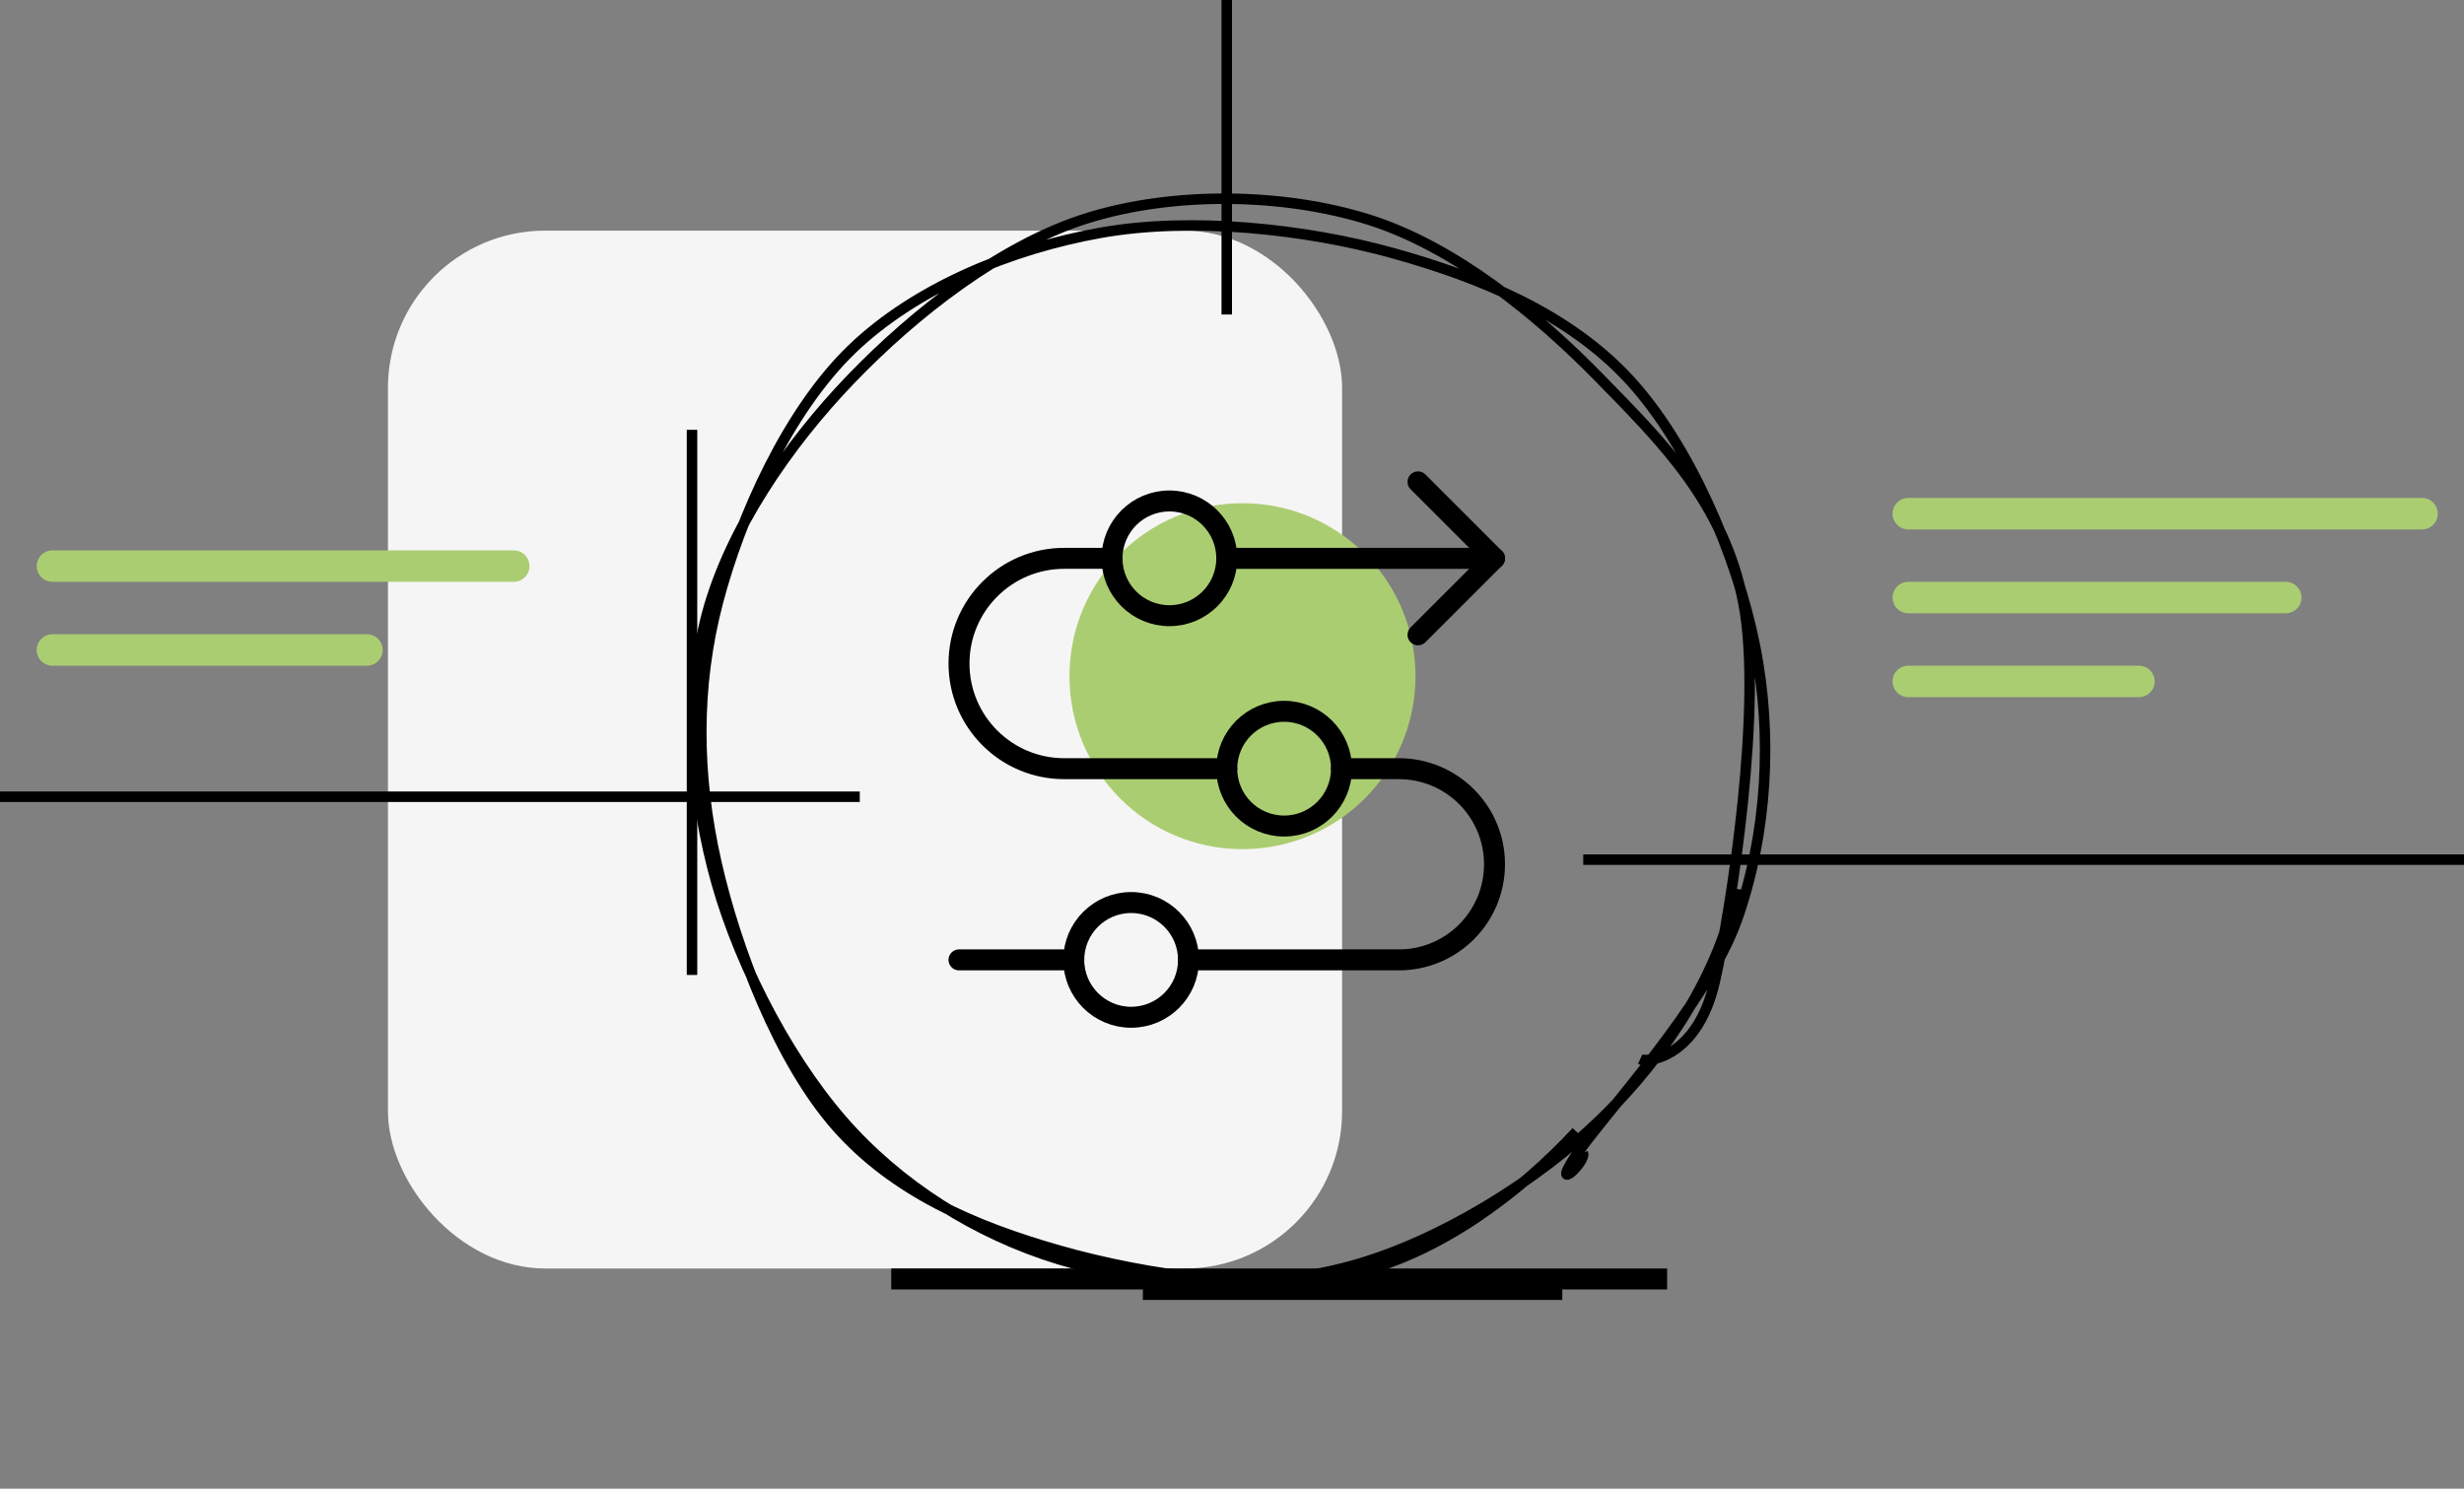 <svg width="235" height="142" viewBox="0 0 235 142" fill="none" xmlns="http://www.w3.org/2000/svg">
<rect x="0" y="0" width="235" height="142" fill="#808080" stroke="none"/>
<g clip-path="url(#clip0_1827_8659)">
<rect x="37" y="22" width="91" height="99" rx="15" fill="#F6F5F5"/>
<path d="M165.595 84.778C164.118 92.634 158.943 100.616 152.827 106.612C146.711 112.608 137.298 118.434 128.9 120.755C120.502 123.076 110.365 122.664 102.441 120.536C94.516 118.409 87.036 114.04 81.353 107.99C75.671 101.941 70.667 92.47 68.345 84.237C66.022 76.004 65.282 66.607 67.42 58.592C69.558 50.577 75.107 42.452 81.171 36.149C87.235 29.847 95.577 23.311 103.804 20.777C112.03 18.244 122.405 18.399 130.531 20.947C138.657 23.495 146.602 29.959 152.561 36.064C158.52 42.169 164.456 47.985 166.287 57.577C168.118 67.17 165.189 86.376 163.546 93.619C161.903 100.863 157.188 101.385 156.428 101.037M150.35 107.946C144.974 113.73 137.295 119.567 129.089 121.462C120.883 123.357 109.328 121.644 101.114 119.316C92.9 116.988 85.272 113.677 79.804 107.495C74.337 101.312 70.197 90.576 68.311 82.219C66.425 73.863 66.334 65.508 68.49 57.358C70.645 49.207 75.158 39.175 81.245 33.315C87.332 27.456 96.404 23.726 105.011 22.199C113.617 20.672 124.485 21.818 132.884 24.156C141.284 26.493 149.657 29.981 155.405 36.223C161.154 42.466 165.666 53.034 167.378 61.611C169.09 70.188 168.53 79.574 165.677 87.686C162.824 95.798 152.712 106.569 150.26 110.284C147.809 114 151.325 110.814 150.967 109.979" stroke="black"/>
<path d="M82 76L-18 76" stroke="black"/>
<path d="M35 62L5 62" stroke="#ABCD72" stroke-width="3" stroke-linecap="round"/>
<path d="M49 54L5 54" stroke="#ABCD72" stroke-width="3" stroke-linecap="round"/>
<path d="M117 -67L117 30" stroke="black"/>
<path d="M66 41L66 93" stroke="black"/>
<path d="M149 123L109 123" stroke="black" stroke-width="2"/>
<path d="M159 122L85 122" stroke="black" stroke-width="2"/>
<path d="M415 82L151 82" stroke="black"/>
<path d="M231 49L182 49" stroke="#ABCD72" stroke-width="3" stroke-linecap="round"/>
<path d="M204 65H182" stroke="#ABCD72" stroke-width="3" stroke-linecap="round"/>
<path d="M218 57L182 57" stroke="#ABCD72" stroke-width="3" stroke-linecap="round"/>
<circle cx="118.5" cy="64.5" r="16.5" fill="#ABCD72"/>
<path d="M117 53.26H142.536" stroke="black" stroke-width="2" stroke-linecap="round" stroke-linejoin="round"/>
<path d="M135.24 60.556L142.536 53.26L135.24 45.964" stroke="black" stroke-width="2" stroke-linecap="round" stroke-linejoin="round"/>
<circle cx="5.472" cy="5.472" r="5.472" transform="matrix(1 0 0 -1 102.409 97.036)" stroke="black" stroke-width="2" stroke-linecap="round" stroke-linejoin="round"/>
<circle cx="5.472" cy="5.472" r="5.472" transform="matrix(1 0 0 -1 117 78.795)" stroke="black" stroke-width="2" stroke-linecap="round" stroke-linejoin="round"/>
<circle cx="5.472" cy="5.472" r="5.472" transform="matrix(1 0 0 -1 106.057 58.73)" stroke="black" stroke-width="2" stroke-linecap="round" stroke-linejoin="round"/>
<path d="M117 73.323H101.496C95.955 73.323 91.464 68.832 91.464 63.291C91.464 57.751 95.955 53.259 101.496 53.259H106.056" stroke="black" stroke-width="2" stroke-linecap="round" stroke-linejoin="round"/>
<path d="M127.944 73.323H133.416C138.453 73.323 142.536 77.406 142.536 82.443C142.536 87.479 138.453 91.562 133.416 91.562H113.353" stroke="black" stroke-width="2" stroke-linecap="round" stroke-linejoin="round"/>
<path d="M102.408 91.562H91.464" stroke="black" stroke-width="2" stroke-linecap="round" stroke-linejoin="round"/>
</g>
<defs>
<clipPath id="clip0_1827_8659">
<rect width="235" height="142" fill="white"/>
</clipPath>
</defs>
</svg>

